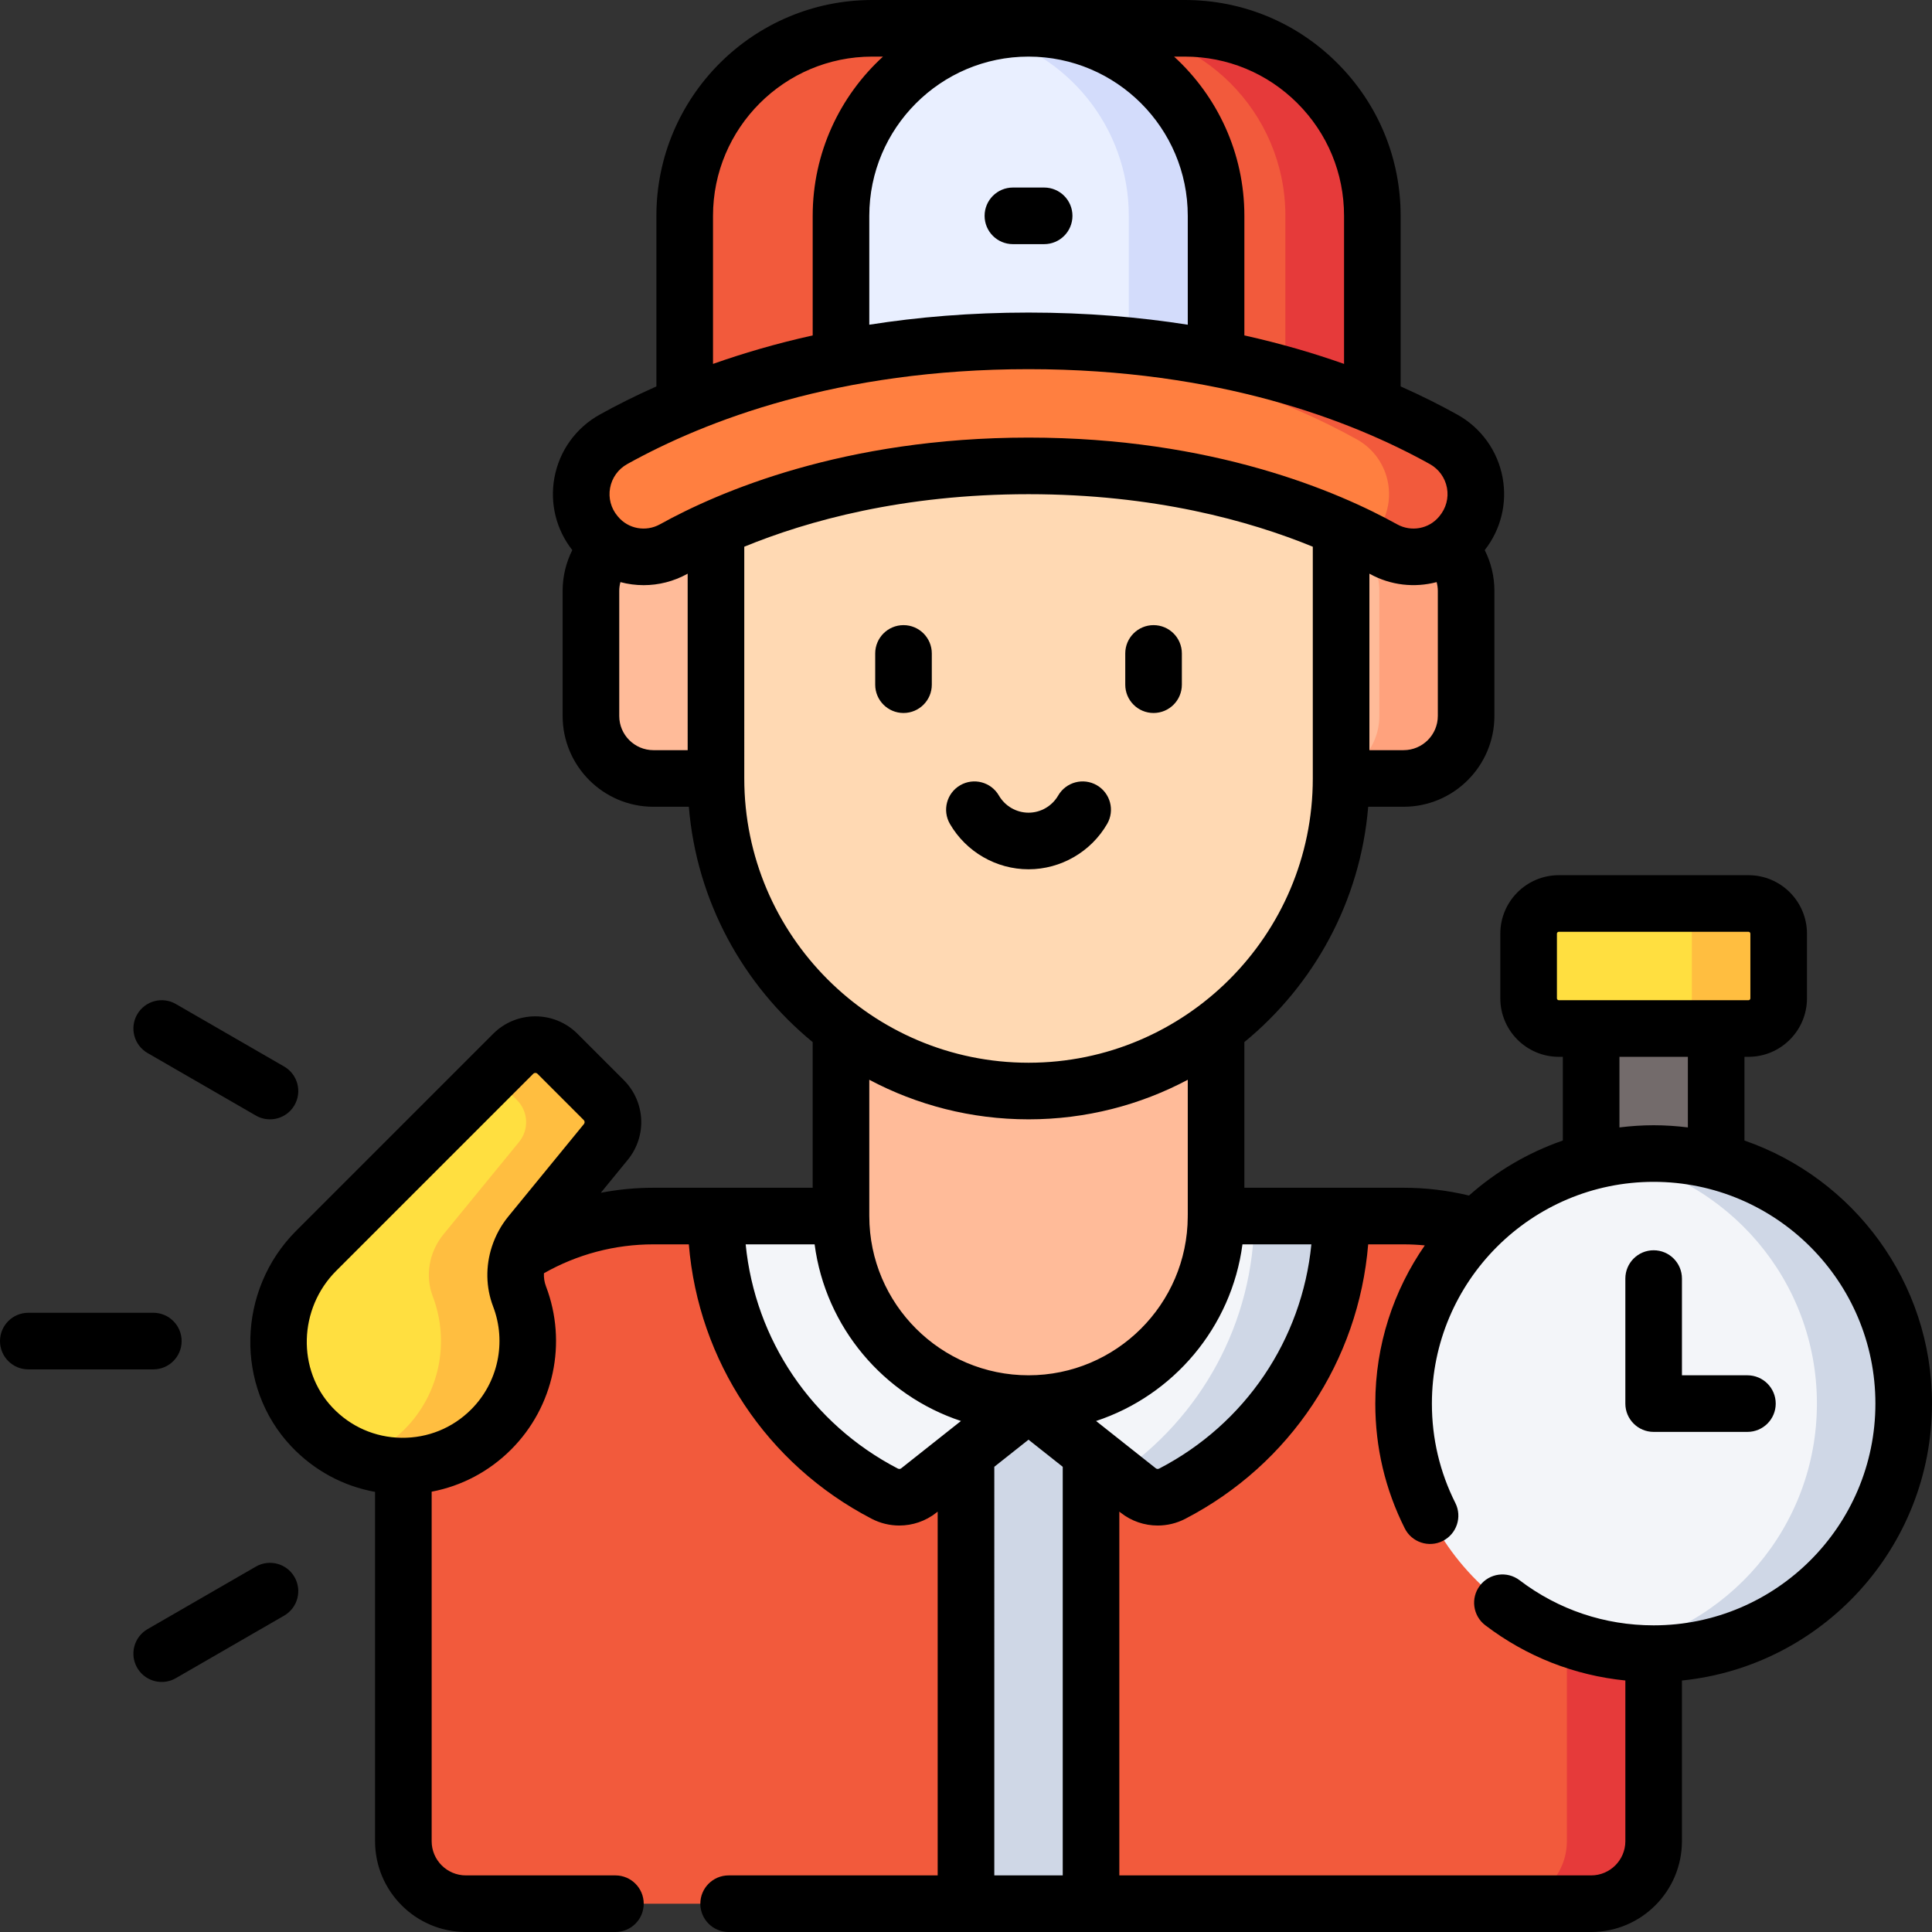 <svg id="Capa_1" enable-background="new 0 0 512 512" height="512" viewBox="0 0 512 512" width="512" xmlns="http://www.w3.org/2000/svg"><rect x="0" y="0" width="512" height="512" fill="#333333" stroke="none"/><g><g><g><path d="m173.162 322.266c-36.596 0-66.263 29.667-66.263 66.263v99.405c0 9.15 7.417 16.567 16.567 16.567h132.535l16.571-6.75 16.562 6.75h132.535c9.15 0 16.567-7.417 16.567-16.567v-99.405c0-36.596-29.667-66.263-66.263-66.263h-16.573l-82.833 24.85-82.835-24.85z" fill="#f25a3c"/><g><g><path d="m371.973 322.266h-16.571-6.414c36.59.007 66.249 29.671 66.249 66.262v99.405c0 9.149-7.417 16.567-16.567 16.567h22.999c9.149 0 16.567-7.417 16.567-16.567v-99.405c0-36.596-29.667-66.262-66.263-66.262z" fill="#e63a3a"/></g></g></g><g><path d="m256.001 362h33.133v142.5h-33.133z" fill="#cfd7e6"/><path d="m355.401 322.266c0 32.015-18.163 59.788-44.746 73.577-2.91 1.509-6.433 1.192-9.003-.843l-29.084-23.033-29.084 23.033c-2.57 2.035-6.093 2.353-9.003.844-26.584-13.789-44.747-41.562-44.747-73.578z" fill="#f3f5f9"/><path d="m332.401 322.266c0 28.439-14.339 53.522-36.174 68.437l5.425 4.296c2.57 2.035 6.093 2.353 9.003.843 26.583-13.789 44.746-41.562 44.746-73.577h-23z" fill="#cfd7e6"/></g><g><path d="m181.456 111.25v-54.049c0-27.449 22.251-49.7 49.7-49.7h82.834c27.449 0 49.7 22.252 49.7 49.7v54.049z" fill="#f25a3c"/><path d="m222.872 111.25v-54.049c0-27.449 22.251-49.7 49.7-49.7 27.449 0 49.7 22.252 49.7 49.7v54.049z" fill="#e9efff"/><path d="m313.99 7.5h-23.05c27.449 0 49.7 22.252 49.7 49.7v54.049h23.05v-54.049c0-27.448-22.252-49.7-49.7-49.7z" fill="#e63a3a"/><path d="m272.572 7.5c-3.984 0-7.854.482-11.566 1.367 21.868 5.215 38.134 24.868 38.134 48.333v54.049h23.133v-54.049c0-27.448-22.252-49.7-49.701-49.7z" fill="#d3dcfb"/><path d="m322.271 272.573v49.693c0 27.449-22.251 49.7-49.7 49.7-27.448 0-49.7-22.251-49.7-49.7v-49.7z" fill="#fb9"/><path d="m173.172 206.299c-9.15 0-16.567-7.417-16.567-16.567v-33.134c0-9.149 7.417-16.567 16.567-16.567h198.8c9.15 0 16.567 7.417 16.567 16.567v33.134c0 9.15-7.417 16.567-16.567 16.567z" fill="#fb9"/><path d="m371.972 140.033h-16.567-6.433c9.15 0 16.567 7.417 16.567 16.567v33.133c0 9.15-7.417 16.567-16.567 16.567h6.433 16.567c9.15 0 16.567-7.417 16.567-16.567v-33.133c-.001-9.15-7.418-16.567-16.567-16.567z" fill="#ffa27d"/><path d="m189.738 121.666.001 84.635c0 45.747 37.085 82.833 82.833 82.833 45.747 0 82.832-37.085 82.832-82.833v-84.635l-82.832-8.283z" fill="#ffd9b3"/><path d="m387.134 141.704c-5.026 6.057-13.642 7.62-20.525 3.802-15.645-8.68-47.316-22.039-94.036-22.039s-78.392 13.359-94.036 22.039c-6.883 3.818-15.499 2.255-20.525-3.802l-.086-.104c-6.728-7.989-4.463-20.105 4.667-25.178 19.679-10.932 56.591-26.089 109.981-26.089s90.302 15.157 109.981 26.089c9.13 5.072 11.395 17.189 4.667 25.178z" fill="#ff7f40"/><path d="m382.553 116.423c-19.679-10.932-56.591-26.089-109.981-26.089-3.926 0-7.752.091-11.5.247 47.215 1.968 80.249 15.713 98.481 25.841 9.13 5.072 11.395 17.189 4.667 25.178l-.086.104c-.494.595-1.031 1.133-1.589 1.641 1.452.743 2.815 1.468 4.064 2.161 6.883 3.818 15.499 2.255 20.525-3.802l.086-.104c6.728-7.989 4.463-20.105-4.667-25.177z" fill="#f25a3c"/></g><g><path d="m421.667 263.666h33.133v52.314h-33.133z" fill="#736b6b"/><path d="m463.367 272.566h-50.267c-4.418 0-8-3.582-8-8v-17.133c0-4.418 3.582-8 8-8h50.267c4.418 0 8 3.582 8 8v17.133c0 4.419-3.581 8-8 8z" fill="#ffdf40"/><path d="m463.367 239.433h-23c4.418 0 8 3.582 8 8v17.133c0 4.418-3.582 8-8 8h23c4.418 0 8-3.582 8-8v-17.133c0-4.418-3.581-8-8-8z" fill="#ffbe40"/><ellipse cx="438.234" cy="371.967" fill="#f3f5f9" rx="66.267" ry="66.267" transform="matrix(.707 -.707 .707 .707 -134.664 418.825)"/><path d="m438.234 305.7c-3.925 0-7.763.361-11.5 1.015 31.113 5.447 54.767 32.578 54.767 65.252s-23.653 59.804-54.767 65.252c3.737.654 7.575 1.015 11.5 1.015 36.598 0 66.267-29.669 66.267-66.267s-29.669-66.267-66.267-66.267z" fill="#cfd7e6"/></g><path d="m140.538 327.097 20.019-24.468c2.695-3.294 2.455-8.093-.554-11.103l-12.271-12.271c-3.235-3.235-8.48-3.235-11.714 0l-52.228 52.228c-12.766 12.766-13.548 33.566-1.137 46.678 12.877 13.603 34.349 13.826 47.507.668 9.535-9.535 12.043-23.436 7.525-35.268-2.123-5.563-.918-11.855 2.853-16.464z" fill="#ffdf40"/><path d="m160.003 291.527-12.271-12.271c-3.235-3.235-8.48-3.235-11.714 0l-5.643 5.643 6.628 6.628c3.009 3.009 3.249 7.809.554 11.103l-20.019 24.468c-3.77 4.608-4.976 10.9-2.852 16.463 4.518 11.832 2.01 25.733-7.525 35.268-3.498 3.498-7.587 6.041-11.942 7.648 11.761 4.349 25.494 1.8 34.942-7.648 9.535-9.535 12.043-23.436 7.525-35.268-2.124-5.563-.918-11.855 2.852-16.463l20.019-24.468c2.695-3.294 2.456-8.094-.554-11.103z" fill="#ffbe40"/></g><g><path d="m239.438 188.95c4.142 0 7.5-3.358 7.5-7.5v-8.283c0-4.142-3.358-7.5-7.5-7.5s-7.5 3.358-7.5 7.5v8.283c0 4.142 3.357 7.5 7.5 7.5z"/><path d="m305.705 188.95c4.143 0 7.5-3.358 7.5-7.5v-8.283c0-4.142-3.357-7.5-7.5-7.5s-7.5 3.358-7.5 7.5v8.283c0 4.142 3.357 7.5 7.5 7.5z"/><path d="m284.212 57.2c0-4.142-3.357-7.5-7.5-7.5h-8.283c-4.143 0-7.5 3.358-7.5 7.5s3.357 7.5 7.5 7.5h8.283c4.143 0 7.5-3.358 7.5-7.5z"/><path d="m272.572 230.369c8.551 0 16.533-4.606 20.832-12.022 2.077-3.584.855-8.173-2.728-10.25-3.584-2.078-8.173-.856-10.25 2.728-1.624 2.803-4.634 4.544-7.853 4.544-3.22 0-6.23-1.741-7.854-4.544-2.078-3.584-6.665-4.805-10.251-2.728-3.583 2.077-4.805 6.666-2.728 10.25 4.299 7.415 12.281 12.022 20.832 12.022z"/><path d="m512 371.967c0-32.248-20.81-59.711-49.699-69.714v-22.186h1.066c8.547 0 15.5-6.953 15.5-15.5v-17.134c0-8.547-6.953-15.5-15.5-15.5h-50.267c-8.547 0-15.5 6.953-15.5 15.5v17.134c0 8.547 6.953 15.5 15.5 15.5h1.066v22.186c-9.258 3.205-17.685 8.198-24.863 14.576-5.653-1.362-11.462-2.062-17.332-2.062h-16.549c-.008 0-.015-.001-.023-.001s-.015.001-.023.001h-25.607v-38.601c18.399-15.091 30.749-37.293 32.819-62.366h9.381c13.271 0 24.066-10.796 24.066-24.067v-33.134c0-3.822-.891-7.504-2.564-10.82 4.263-5.429 5.994-12.371 4.741-19.188-1.309-7.112-5.689-13.208-12.021-16.725-4.39-2.439-9.398-4.969-15.006-7.461v-45.204c.001-15.279-5.949-29.643-16.753-40.447-10.801-10.804-25.165-16.754-40.443-16.754h-82.835c-31.54 0-57.2 25.66-57.2 57.2v45.204c-5.608 2.492-10.616 5.023-15.006 7.462-6.331 3.517-10.712 9.613-12.02 16.725-1.257 6.832.484 13.789 4.74 19.19-1.672 3.315-2.563 6.997-2.563 10.819v33.134c0 13.271 10.796 24.067 24.066 24.067h9.381c2.07 25.072 14.42 47.273 32.818 62.364v38.602h-25.614c-.008 0-.015-.001-.023-.001s-.015.001-.023.001h-16.55c-4.707 0-9.367.455-13.931 1.329l7.131-8.716c5.157-6.302 4.703-15.397-1.055-21.155l-12.271-12.271c-6.153-6.154-16.167-6.155-22.321 0l-52.226 52.226c-15.684 15.684-16.258 41.315-1.28 57.137 6.035 6.375 13.748 10.522 22.192 12.05v92.566c0 13.271 10.796 24.067 24.066 24.067h39.633c4.142 0 7.5-3.358 7.5-7.5s-3.358-7.5-7.5-7.5h-39.633c-4.999 0-9.066-4.067-9.066-9.067v-92.621c7.928-1.502 15.218-5.333 21.065-11.18 11.317-11.316 14.939-28.292 9.229-43.247-.422-1.106-.597-2.284-.539-3.462 8.814-5.013 18.776-7.657 29.008-7.657h9.392c2.537 30.867 20.616 58.285 48.474 72.734 2.302 1.194 4.81 1.781 7.305 1.781 3.497 0 6.968-1.153 9.808-3.402l.36-.285v96.406h-55.402c-4.142 0-7.5 3.358-7.5 7.5s3.358 7.5 7.5 7.5h228.57c13.271 0 24.067-10.796 24.067-24.067v-42.579c37.164-3.771 66.264-35.245 66.264-73.387zm-387.143 1.559c-4.935 4.935-11.486 7.594-18.479 7.505-6.978-.096-13.469-2.946-18.277-8.025-9.445-9.978-9-26.226.993-36.219l52.227-52.228c.153-.153.354-.229.554-.229.201 0 .401.076.554.229l12.271 12.271c.286.286.308.737.052 1.05l-20.019 24.468c-1.951 2.384-3.395 5.066-4.331 7.884-.025.073-.052.145-.074.218-1.65 5.128-1.591 10.699.352 15.786 3.603 9.438 1.318 20.149-5.823 27.29zm287.744-108.959v-17.134c0-.276.225-.5.5-.5h50.267c.275 0 .5.224.5.5v17.134c0 .276-.225.5-.5.5h-8.566-33.134-8.566c-.276 0-.501-.224-.501-.5zm16.567 15.5h18.134v18.711c-2.974-.366-5.996-.577-9.067-.577s-6.092.211-9.066.577v-18.711zm-138.694 96.513c20.502-6.775 35.897-24.846 38.79-46.813h18.263c-2.493 25.233-17.463 47.56-40.325 59.418-.298.153-.647.129-.894-.065zm90.564-186.847c0 5-4.067 9.067-9.066 9.067h-9.067v-46.771c.021.012.044.024.065.035 5.583 3.096 11.948 3.74 17.757 2.198.2.754.313 1.536.313 2.337v33.134zm-67.049-174.733c11.271 0 21.869 4.39 29.84 12.36s12.359 18.568 12.359 29.84v39.24c-7.925-2.804-16.723-5.397-26.417-7.55v-31.69c0-16.692-7.19-31.734-18.631-42.2zm-83.618 71.052v-28.852c0-23.269 18.931-42.2 42.2-42.2 23.27 0 42.2 18.931 42.2 42.2v28.852c-12.767-2.01-26.826-3.219-42.2-3.219s-29.433 1.209-42.2 3.219zm-41.417-28.852c0-23.269 18.931-42.2 42.2-42.2h2.848c-11.442 10.466-18.631 25.508-18.631 42.2l.001 31.689c-9.693 2.153-18.492 4.746-26.417 7.55zm-27.273 72.104c.494-2.688 2.153-4.994 4.552-6.326 20.649-11.471 55.86-25.145 106.338-25.145 50.48 0 85.69 13.674 106.339 25.145 2.398 1.333 4.058 3.639 4.552 6.326.49 2.667-.231 5.388-2.024 7.518l-.076.092c-2.699 3.254-7.374 4.108-11.115 2.033-15.47-8.583-48.729-22.981-97.675-22.981-48.944 0-82.205 14.398-97.674 22.98-3.742 2.075-8.416 1.221-11.118-2.037l-.118-.142c-1.75-2.075-2.472-4.795-1.981-7.463zm2.424 60.43v-33.134c0-.8.112-1.581.312-2.333 2.002.531 4.069.807 6.148.807 3.955 0 7.951-.98 11.609-3.009.021-.012.044-.024.065-.035l.001 46.772h-9.068c-5-.001-9.067-4.069-9.067-9.068zm33.134 16.569-.001-61.419c16.764-6.87 42.061-13.918 75.333-13.918 33.273 0 58.57 7.047 75.333 13.918v61.419c0 41.539-33.794 75.333-75.332 75.333-41.539 0-75.333-33.794-75.333-75.333zm75.333 90.333c15.234 0 29.596-3.796 42.199-10.484v35.844c-.003.091-.014.179-.014.271 0 .061.008.119.009.18-.099 23.186-18.987 42.019-42.196 42.019-23.245 0-42.158-18.892-42.197-42.128 0-.024.004-.047.004-.07 0-.042-.006-.083-.006-.126v-35.99c12.603 6.687 26.966 10.484 42.201 10.484zm-33.744 92.484c-.245.194-.597.22-.893.065-22.862-11.858-37.833-34.184-40.326-59.419h18.271c2.892 21.966 18.285 40.035 38.785 46.812zm24.673-.406 9.066-7.18 9.068 7.181v108.285h-18.134zm174.733 42.019c-12.963 0-25.252-4.135-35.538-11.958-3.297-2.508-8.003-1.867-10.51 1.429-2.508 3.297-1.867 8.002 1.43 10.51 10.916 8.302 23.627 13.282 37.12 14.632v42.588c0 5-4.067 9.067-9.067 9.067h-125.035v-96.407l.36.285c2.841 2.249 6.311 3.403 9.809 3.403 2.494 0 5.003-.587 7.305-1.781 27.858-14.451 45.936-41.868 48.473-72.734h9.391c1.882 0 3.755.098 5.616.275-8.263 11.915-13.121 26.36-13.121 41.926 0 11.622 2.628 22.746 7.81 33.065 1.858 3.702 6.367 5.193 10.068 3.336 3.701-1.859 5.195-6.367 3.336-10.068-4.123-8.21-6.214-17.07-6.214-26.333 0-32.404 26.362-58.767 58.767-58.767s58.767 26.363 58.767 58.767-26.363 58.765-58.767 58.765z"/><path d="m463.085 364.467h-17.351v-25.633c0-4.142-3.357-7.5-7.5-7.5s-7.5 3.358-7.5 7.5v33.133c0 4.142 3.357 7.5 7.5 7.5h24.851c4.143 0 7.5-3.358 7.5-7.5 0-4.143-3.358-7.5-7.5-7.5z"/><path d="m48.134 355.4c0-4.142-3.358-7.5-7.5-7.5h-33.134c-4.142 0-7.5 3.358-7.5 7.5s3.358 7.5 7.5 7.5h33.134c4.142 0 7.5-3.358 7.5-7.5z"/><path d="m67.797 415.172-28.694 16.566c-3.587 2.071-4.816 6.658-2.745 10.245 1.389 2.406 3.91 3.751 6.502 3.751 1.272 0 2.562-.324 3.743-1.006l28.694-16.566c3.587-2.071 4.816-6.658 2.745-10.245-2.071-3.588-6.658-4.817-10.245-2.745z"/><path d="m39.103 279.062 28.694 16.566c1.181.682 2.471 1.006 3.743 1.006 2.592 0 5.113-1.346 6.502-3.751 2.071-3.587.842-8.174-2.745-10.245l-28.694-16.566c-3.588-2.073-8.174-.842-10.245 2.745s-.842 8.174 2.745 10.245z"/></g></g></svg>